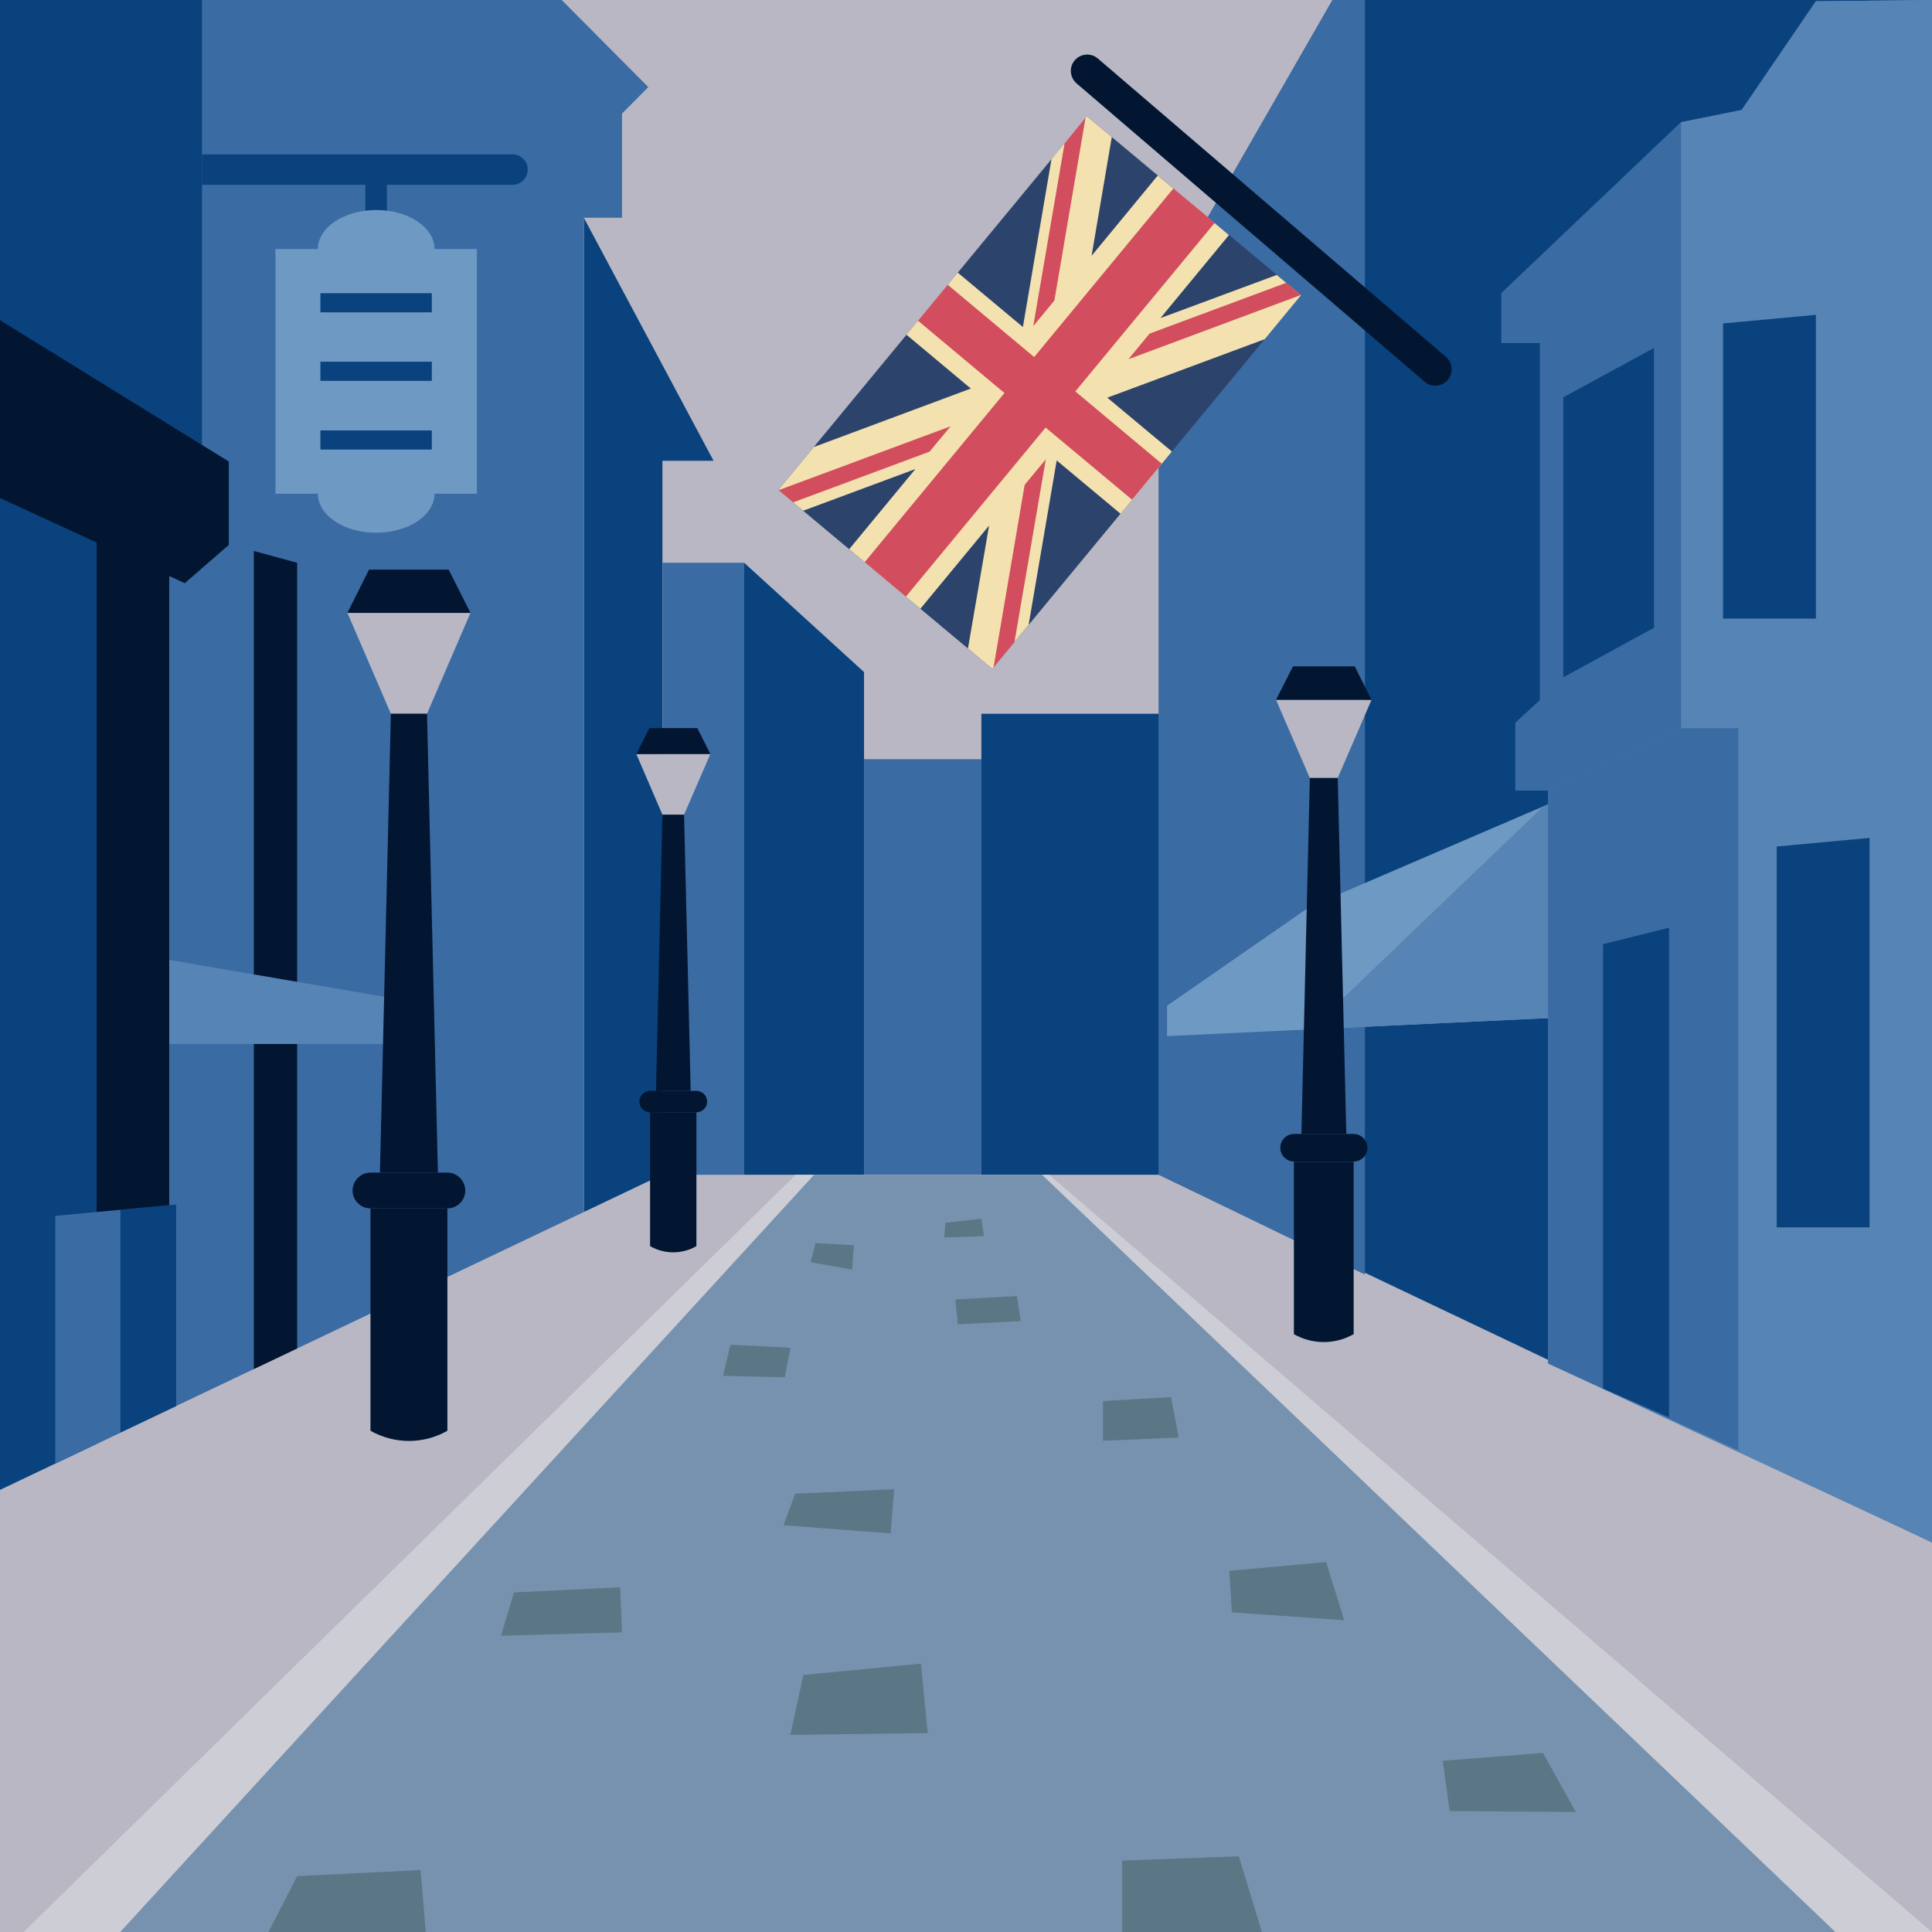 <?xml version="1.0" encoding="utf-8"?>
<!-- Generator: Adobe Illustrator 27.0.0, SVG Export Plug-In . SVG Version: 6.00 Build 0)  -->
<svg version="1.1" id="Layer_1" xmlns="http://www.w3.org/2000/svg" xmlns:xlink="http://www.w3.org/1999/xlink" x="0px" y="0px"
	 viewBox="0 0 1080 1080" style="enable-background:new 0 0 1080 1080;" xml:space="preserve">
<style type="text/css">
	.st0{fill:#B8B7C3;}
	.st1{fill:#3A6BA3;}
	.st2{fill:#0A427D;}
	.st3{fill:#021632;}
	.st4{fill:#5684B5;}
	.st5{fill:#6E99C3;}
	.st6{fill:#CDCDD5;}
	.st7{fill:#7792AE;}
	.st8{fill:#5B7684;}
	.st9{fill:#2C436C;}
	.st10{fill:#F3E1AF;}
	.st11{fill:#D24D5D;}
</style>
<g>
</g>
<rect class="st0" width="1080" height="1080"/>
<rect x="483" y="424.4" class="st1" width="65.6" height="232.2"/>
<polygon class="st2" points="416,314.6 416,656.7 483,656.7 483,375.7 "/>
<rect x="548.6" y="399" class="st2" width="99.2" height="257.7"/>
<rect x="370.4" y="314.6" class="st1" width="45.6" height="342.1"/>
<polygon class="st2" points="398.9,257.6 370.3,257.6 370.3,656.6 326.4,677.5 326.4,121.8 "/>
<polygon class="st1" points="362.4,48.7 347.7,63.5 347.7,121.7 326.4,121.7 326.4,121.8 326.4,677.5 166.1,753.8 141.9,765.3 
	0,832.8 0,0 314,0 "/>
<polygon class="st2" points="1080,862.2 647.8,656.7 647.8,169.2 744.9,0 1080,0 "/>
<polyline class="st3" points="326.4,121.8 326.4,121.7 326.4,121.7 "/>
<polygon class="st3" points="166.1,314.6 166.1,753.8 141.9,765.3 141.9,308 "/>
<polygon class="st2" points="112.9,0 112.9,254.6 54,254.6 54,807.1 0,832.8 0,0 "/>
<polygon class="st4" points="94.6,536.6 94.6,583.6 231.8,583.6 231.8,560.1 "/>
<polygon class="st2" points="98.5,673.3 98.5,786 67.2,800.9 67.2,676.2 "/>
<polygon class="st1" points="67.2,676.2 67.2,800.9 30.9,818.2 30.9,679.7 "/>
<polygon class="st3" points="94.6,673.7 94.6,314.6 54,300.4 54,677.5 "/>
<polygon class="st3" points="0,179 127.9,258 127.9,304.6 103.3,326 0,278.4 "/>
<path class="st2" d="M286.6,103.3H112.9v-17h173.6c4.7,0,8.5,3.8,8.5,8.5v0C295,99.5,291.2,103.3,286.6,103.3z"/>
<rect x="204.2" y="94.8" class="st2" width="12.1" height="28.6"/>
<path class="st5" d="M242.9,139.2c0-12.1-14.6-21.8-32.6-21.8s-32.6,9.8-32.6,21.8H154V276h23.7c0,12.1,14.6,21.8,32.6,21.8
	s32.6-9.8,32.6-21.8h23.7V139.2H242.9z"/>
<rect x="179.1" y="163.9" class="st2" width="62.3" height="10.7"/>
<rect x="179.1" y="202.2" class="st2" width="62.3" height="10.7"/>
<rect x="179.1" y="240.6" class="st2" width="62.3" height="10.7"/>
<polygon class="st1" points="763,0 763,712.5 647.8,656.7 647.8,169.2 744.9,0 "/>
<polygon class="st5" points="883.3,441.9 732.1,506.9 652.4,562.2 652.4,579.2 889.1,568 "/>
<polygon class="st4" points="862.8,450.7 732.6,575.4 889.1,568 883.3,441.9 "/>
<polygon class="st4" points="939.8,68.3 839.3,163.9 839.3,191.6 860.9,191.6 860.9,391.4 847.1,404.1 847.1,441.9 865.4,441.9 
	865.4,762.2 1080,862.2 1080,0 1015.1,0.7 973.6,61.5 "/>
<polygon class="st1" points="939.8,68.3 939.8,407 865.4,441.9 847.1,441.9 847.1,404.1 860.9,391.4 860.9,191.6 839.3,191.6 
	839.3,163.9 "/>
<polygon class="st1" points="865.4,441.9 939.8,407 971.7,407 971.7,810.7 865.4,762.2 "/>
<polygon class="st2" points="896.1,776.2 896.1,527.8 933,518.6 933,792.3 "/>
<polygon class="st4" points="1015.1,0.7 1080,0 1080,389.5 971.7,407 939.8,407 939.8,68.3 973.6,61.5 "/>
<polygon class="st2" points="924.6,350.9 873.9,378.6 873.9,222.1 924.6,194.5 "/>
<polygon class="st2" points="1045.1,686.1 993.2,686.1 993.2,473.2 1045.1,468.4 "/>
<polygon class="st2" points="1015.1,345.8 963.2,345.8 963.2,180.8 1015.1,176 "/>
<polygon class="st6" points="586.5,656.7 444.8,656.7 13.2,1080 1080,1080 "/>
<polygon class="st7" points="582.5,656.7 455.1,656.7 67.2,1080 1026,1080 "/>
<polygon class="st8" points="455.9,694.9 453.2,705.6 476.4,709.7 477.3,696.1 "/>
<polygon class="st8" points="528.5,683.5 527.8,691.8 550,691 548.6,681.3 "/>
<polygon class="st8" points="534.1,726.4 535.4,740.3 570.6,738.5 568.5,724.5 "/>
<polygon class="st8" points="441.9,753.4 438.7,769.9 404.2,769.1 408.3,751.7 "/>
<polygon class="st8" points="616.6,783.2 654.6,781 658.9,803.6 616.6,805.4 "/>
<polygon class="st8" points="150.1,1080 166.1,1048.8 235.1,1045.4 238,1080 "/>
<polygon class="st8" points="627.3,1080 627.3,1040.1 692.5,1037.7 705.4,1080 "/>
<polygon class="st8" points="444.5,835 438,852.6 497.9,857.2 499.8,832.5 "/>
<polygon class="st8" points="287.3,890.2 346.7,887.3 347.7,912.5 280.1,914.4 "/>
<polygon class="st8" points="449.1,936.3 441.8,969.8 518.6,968.8 514.8,930 "/>
<polygon class="st8" points="741.3,873.2 687.2,878.1 688.6,901.3 751.4,905.7 "/>
<polygon class="st8" points="862.5,979.9 806.5,984.3 810.4,1012.4 880.9,1012.9 "/>
<g>
	<polygon class="st0" points="238.7,399 218.5,399 194.2,342.6 263,342.6 	"/>
	<polygon class="st3" points="250.8,318.4 206.3,318.4 194.2,342.6 263,342.6 	"/>
	<polygon class="st3" points="244.8,655.5 212.4,655.5 218.5,399 238.7,399 	"/>
	<path class="st3" d="M250.1,655.5h-43c-5.5,0-10,4.5-10,10v0c0,5.5,4.5,10,10,10h43c5.5,0,10-4.5,10-10v0
		C260,660,255.6,655.5,250.1,655.5z"/>
	<path class="st3" d="M250.1,675.5h-43v124.3l0,0c13.4,7.6,29.7,7.6,43,0l0,0V675.5z"/>
</g>
<g>
	<polygon class="st0" points="382.4,455.4 370.3,455.4 355.7,421.5 397.1,421.5 	"/>
	<polygon class="st3" points="389.8,407 363,407 355.7,421.5 397.1,421.5 	"/>
	<polygon class="st3" points="386.1,609.8 366.7,609.8 370.3,455.4 382.4,455.4 	"/>
	<path class="st3" d="M389.3,609.8h-25.9c-3.3,0-6,2.7-6,6v0c0,3.3,2.7,6,6,6h25.9c3.3,0,6-2.7,6-6v0
		C395.3,612.5,392.6,609.8,389.3,609.8z"/>
	<path class="st3" d="M389.3,621.8h-25.9v74.8l0,0c8,4.6,17.9,4.6,25.9,0v0V621.8z"/>
</g>
<g>
	<polygon class="st0" points="747.8,434.9 732.2,434.9 713.3,391.2 766.7,391.2 	"/>
	<polygon class="st3" points="757.3,372.5 722.8,372.5 713.3,391.2 766.7,391.2 	"/>
	<polygon class="st3" points="752.6,633.9 727.5,633.9 732.2,434.9 747.8,434.9 	"/>
	<path class="st3" d="M756.7,633.9h-33.3c-4.3,0-7.7,3.5-7.7,7.7v0c0,4.3,3.5,7.7,7.7,7.7h33.3c4.3,0,7.7-3.5,7.7-7.7v0
		C764.4,637.4,760.9,633.9,756.7,633.9z"/>
	<path class="st3" d="M756.7,649.4h-33.4v96.4l0,0c10.4,5.9,23,5.9,33.4,0h0V649.4z"/>
</g>
<g>
	<polygon class="st9" points="607.6,65 727.3,165 554.7,373.9 435.1,273.9 	"/>
	<polygon class="st10" points="607.6,65 587.8,88.9 571.8,182.8 535.4,152.4 506.7,187.1 542.7,217.2 454.9,249.9 435.1,273.9 
		449,285.5 511.7,262.2 474.7,307 514.5,340.3 552.9,293.8 541.1,362.5 554.7,373.9 575,349.3 590.7,257.4 626.4,287.2 655.1,252.4 
		619,222.3 707,189.6 727.3,165 713.7,153.7 648.7,177.8 687,131.4 647.2,98.1 610.2,143 621.5,76.6 	"/>
	<polygon class="st11" points="606.8,65.9 589.4,168 577.6,182.3 595.1,80.2 	"/>
	<polygon class="st11" points="531.4,238.3 519.6,252.5 443.4,280.8 435.3,274 	"/>
	<polygon class="st11" points="555.4,373.1 572.8,271 584.6,256.8 567.1,358.9 	"/>
	<polygon class="st11" points="719,158.1 727.2,164.9 630.8,200.8 642.6,186.5 	"/>
	<polygon class="st11" points="655.9,105.4 578.1,199.6 529.8,159.2 513.2,179.3 561.5,219.7 483.4,314.2 506.4,333.5 584.5,239 
		632.8,279.3 649.4,259.2 601.1,218.8 679,124.6 	"/>
</g>
<path class="st3" d="M802.3,215.6c-2.1,0-4.2-0.7-5.9-2.2L601.8,46.6c-3.8-3.3-4.3-9.1-1-12.9c3.3-3.8,9-4.3,12.9-1l194.6,166.8
	c3.8,3.3,4.3,9.1,1,12.9C807.5,214.5,804.9,215.6,802.3,215.6z"/>
</svg>
